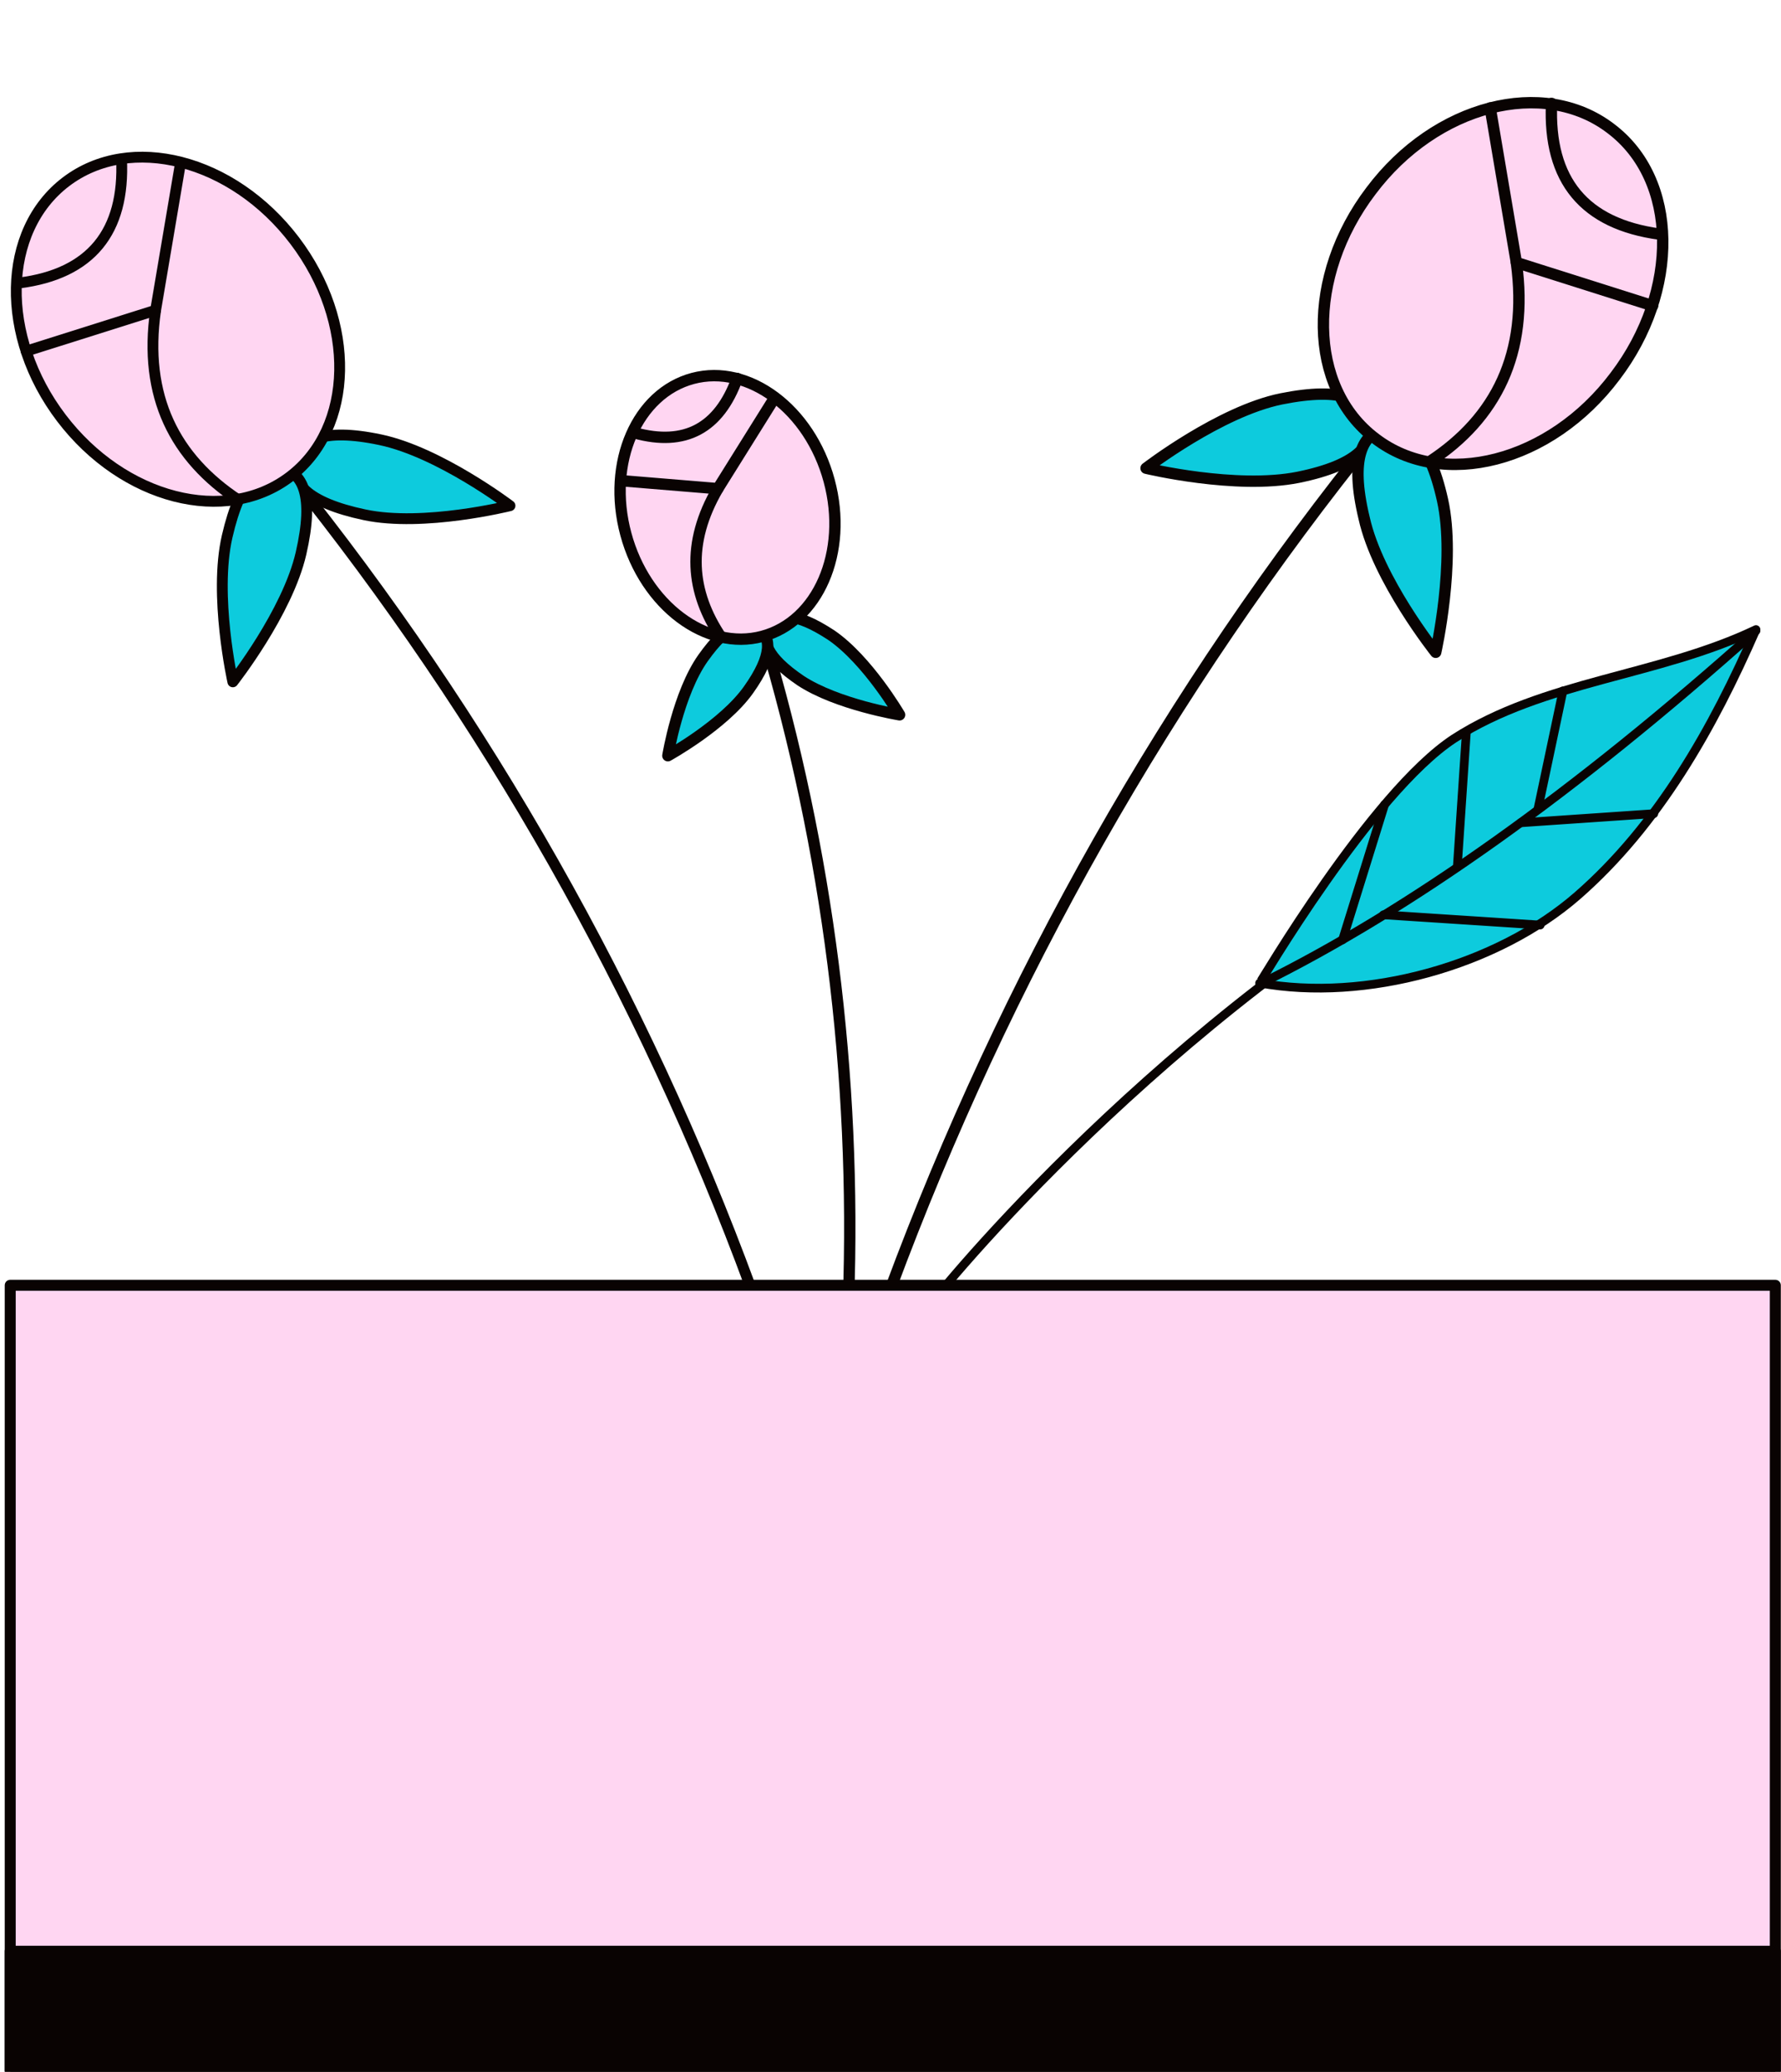 <?xml version="1.0" encoding="utf-8"?>
<!-- Generator: Adobe Illustrator 26.4.1, SVG Export Plug-In . SVG Version: 6.00 Build 0)  -->
<svg version="1.1" id="Layer_1" xmlns="http://www.w3.org/2000/svg" xmlns:xlink="http://www.w3.org/1999/xlink" x="0px" y="0px"
	 viewBox="0 0 156.8 182.3" style="enable-background:new 0 0 156.8 182.3;" xml:space="preserve">
<style type="text/css">
	.st0{fill:none;stroke:#AB88FF;stroke-width:1.3;stroke-linecap:round;stroke-linejoin:round;stroke-miterlimit:10;}
	.st1{fill:#090302;}
	.st2{fill:#AB88FF;}
	.st3{fill:#FFFFFF;}
	.st4{fill:none;stroke:#0DCBDD;stroke-width:1.3;stroke-linecap:round;stroke-linejoin:round;stroke-miterlimit:10;}
	.st5{fill:#0DCBDD;}
	.st6{fill:#FFD6F2;}
	.st7{fill:#034EA2;}
	.st8{fill:#FBED21;}
	.st9{opacity:0.89;}
	.st10{fill:none;stroke:#0DCBDD;stroke-width:0.73;stroke-linecap:round;stroke-linejoin:round;stroke-miterlimit:10;}
	.st11{fill:none;stroke:#AB88FF;stroke-width:0.73;stroke-linecap:round;stroke-linejoin:round;stroke-miterlimit:10;}
	.st12{fill:none;stroke:#AB88FF;stroke-width:0.727;stroke-linecap:round;stroke-linejoin:round;stroke-miterlimit:10;}
	.st13{fill:#7C301B;stroke:#090302;stroke-width:0.727;stroke-linecap:round;stroke-linejoin:round;stroke-miterlimit:10;}
	.st14{fill:none;stroke:#090302;stroke-width:0.727;stroke-linecap:round;stroke-linejoin:round;stroke-miterlimit:10;}
	.st15{fill:#FFD6F2;stroke:#090302;stroke-width:0.727;stroke-miterlimit:10;}
	.st16{fill:#AB88FF;stroke:#090302;stroke-width:0.727;stroke-linecap:round;stroke-linejoin:round;stroke-miterlimit:10;}
	.st17{clip-path:url(#XMLID_00000106853577111798768490000002980264797906981278_);fill:#090302;}
	.st18{fill:#0DCBDD;stroke:#090302;stroke-width:0.727;stroke-linecap:round;stroke-linejoin:round;stroke-miterlimit:10;}
	.st19{fill:#FFA787;stroke:#090302;stroke-width:0.727;stroke-linecap:round;stroke-linejoin:round;stroke-miterlimit:10;}
	.st20{clip-path:url(#SVGID_00000088842894707676465430000000684728775406106266_);}
	.st21{fill:none;stroke:#231F20;stroke-width:0.5;stroke-miterlimit:10;}
	.st22{fill:#0F0E0F;}
	.st23{fill:#231F20;}
	.st24{fill:none;stroke:#AB88FF;stroke-width:5;stroke-miterlimit:10;}
	.st25{fill:none;}
	.st26{clip-path:url(#SVGID_00000131358280888280201360000017927213520275813051_);}
	.st27{fill:#FFD6F2;stroke:#090302;stroke-width:1.96;stroke-miterlimit:10;}
	.st28{fill:none;stroke:#090302;stroke-width:1.96;stroke-linecap:round;stroke-linejoin:round;stroke-miterlimit:10;}
	.st29{clip-path:url(#SVGID_00000043456518844692271410000011624039511391103402_);}
	.st30{fill:#FFD6F2;stroke:#090302;stroke-width:2.312;stroke-miterlimit:10;}
	.st31{fill:none;stroke:#090302;stroke-width:2.312;stroke-linecap:round;stroke-linejoin:round;stroke-miterlimit:10;}
	.st32{fill:#7C301B;stroke:#090302;stroke-width:1.652;stroke-linecap:round;stroke-linejoin:round;stroke-miterlimit:10;}
	.st33{fill:none;stroke:#090302;stroke-width:1.652;stroke-linecap:round;stroke-linejoin:round;stroke-miterlimit:10;}
	.st34{fill:#AB88FF;stroke:#090302;stroke-width:1.652;stroke-linecap:round;stroke-linejoin:round;stroke-miterlimit:10;}
	.st35{clip-path:url(#XMLID_00000128451044611579988550000006145800362485555865_);fill:#090302;}
	.st36{fill:#0DCBDD;stroke:#090302;stroke-width:1.652;stroke-linecap:round;stroke-linejoin:round;stroke-miterlimit:10;}
	.st37{fill:#FFA787;stroke:#090302;stroke-width:1.652;stroke-linecap:round;stroke-linejoin:round;stroke-miterlimit:10;}
	.st38{clip-path:url(#SVGID_00000138552791254780066160000005437792020150224794_);}
	.st39{clip-path:url(#XMLID_00000013888389962963602580000016218717159756757122_);fill:#090302;}
	.st40{clip-path:url(#SVGID_00000061472789903168523600000006408873789885532809_);}
	.st41{clip-path:url(#XMLID_00000047035686720092004890000001111778129534685617_);fill:#090302;}
	.st42{clip-path:url(#SVGID_00000173861884002767098620000007053428663551661955_);}
	.st43{clip-path:url(#SVGID_00000142152937166912174630000006052016230602794427_);}
	.st44{clip-path:url(#XMLID_00000103986829347178941060000017038093417789148342_);fill:#090302;}
	.st45{clip-path:url(#SVGID_00000180341972969560881380000004684665977631953306_);}
	.st46{fill:#FFFFFF;stroke:#090302;stroke-width:1.3;stroke-miterlimit:10;}
	.st47{fill:none;stroke:#AB88FF;stroke-width:1.363;stroke-linecap:round;stroke-linejoin:round;stroke-miterlimit:10;}
	.st48{fill:none;stroke:#090302;stroke-width:1.276;stroke-linecap:round;stroke-linejoin:round;stroke-miterlimit:10;}
	.st49{fill:#0DCBDD;stroke:#090302;stroke-width:1.276;stroke-linecap:round;stroke-linejoin:round;stroke-miterlimit:10;}
	.st50{clip-path:url(#SVGID_00000174585309892196223400000004204755634094089355_);}
	.st51{fill:#AB88FF;stroke:#090302;stroke-width:1.276;stroke-linecap:round;stroke-linejoin:round;stroke-miterlimit:10;}
	.st52{fill:#FFFFFF;stroke:#090302;stroke-width:1.276;stroke-miterlimit:10;}
	.st53{opacity:0.1;fill:#AB88FF;}
	.st54{clip-path:url(#SVGID_00000018922337747586715140000005923283933966393999_);}
	.st55{fill:#090302;stroke:#090302;stroke-width:1.276;stroke-linecap:round;stroke-linejoin:round;stroke-miterlimit:10;}
	.st56{fill:#FFD6F2;stroke:#090302;stroke-width:1.276;stroke-linecap:round;stroke-linejoin:round;stroke-miterlimit:10;}
	.st57{fill:#7C301B;stroke:#090302;stroke-width:1.276;stroke-linecap:round;stroke-linejoin:round;stroke-miterlimit:10;}
	.st58{clip-path:url(#SVGID_00000060743976111925124390000011819273876465543864_);}
	.st59{clip-path:url(#SVGID_00000110454961765798661250000001368912051523617421_);}
	.st60{fill:#AB88FF;stroke:#090302;stroke-linecap:round;stroke-linejoin:round;stroke-miterlimit:10;}
	.st61{fill:none;stroke:#090302;stroke-linecap:round;stroke-linejoin:round;stroke-miterlimit:10;}
	.st62{fill:#0DCBDD;stroke:#090302;stroke-linecap:round;stroke-linejoin:round;stroke-miterlimit:10;}
	.st63{fill:#FFD6F2;stroke:#090302;stroke-linecap:round;stroke-linejoin:round;stroke-miterlimit:10;}
	.st64{fill:#0DCBDD;stroke:#090302;stroke-width:0.967;stroke-linecap:round;stroke-linejoin:round;stroke-miterlimit:10;}
	.st65{fill:#090302;stroke:#090302;stroke-width:0.967;stroke-linecap:round;stroke-linejoin:round;stroke-miterlimit:10;}
	.st66{fill:#FFFFFF;stroke:#090302;stroke-linecap:round;stroke-linejoin:round;stroke-miterlimit:10;}
	.st67{fill:#AB88FF;stroke:#090302;stroke-width:0.967;stroke-linecap:round;stroke-linejoin:round;stroke-miterlimit:10;}
	.st68{fill:#FFD6F2;stroke:#090302;stroke-width:0.967;stroke-linecap:round;stroke-linejoin:round;stroke-miterlimit:10;}
	.st69{fill:#FFD6F2;stroke:#090302;stroke-width:0.988;stroke-linecap:round;stroke-linejoin:round;stroke-miterlimit:10;}
	.st70{fill:none;stroke:#090302;stroke-width:0.988;stroke-linecap:round;stroke-linejoin:round;stroke-miterlimit:10;}
	.st71{fill:#FFD6F2;stroke:#090302;stroke-width:0.988;stroke-miterlimit:10;}
	.st72{fill:#FFD6F2;stroke:#090302;stroke-width:1.411;stroke-miterlimit:10;}
	.st73{fill:none;stroke:#090302;stroke-width:1.411;stroke-linecap:round;stroke-linejoin:round;stroke-miterlimit:10;}
	.st74{fill:#AB88FF;stroke:#090302;stroke-width:1.411;stroke-miterlimit:10;}
	.st75{fill:#0DCBDD;stroke:#090302;stroke-width:1.411;stroke-miterlimit:10;}
	.st76{fill:#AB88FF;stroke:#090302;stroke-width:1.411;stroke-linecap:round;stroke-linejoin:round;stroke-miterlimit:10;}
	.st77{fill:#0DCBDD;stroke:#090302;stroke-width:1.411;stroke-linecap:round;stroke-linejoin:round;stroke-miterlimit:10;}
	.st78{fill:#FFA787;stroke:#090302;stroke-width:1.169;stroke-linecap:round;stroke-linejoin:round;stroke-miterlimit:10;}
	.st79{fill:#FFD6F2;stroke:#090302;stroke-width:1.411;stroke-linecap:round;stroke-linejoin:round;stroke-miterlimit:10;}
	.st80{fill:#090302;stroke:#090302;stroke-width:1.411;stroke-linecap:round;stroke-linejoin:round;stroke-miterlimit:10;}
	.st81{fill:#FFFFFF;stroke:#090302;stroke-width:1.411;stroke-linecap:round;stroke-linejoin:round;stroke-miterlimit:10;}
	.st82{fill:none;stroke:#AB88FF;stroke-width:1.313;stroke-linecap:round;stroke-linejoin:round;stroke-miterlimit:10;}
	.st83{fill:none;stroke:#0DCBDD;stroke-width:1.318;stroke-linecap:round;stroke-linejoin:round;stroke-miterlimit:10;}
	.st84{fill:#FFFFFF;stroke:#090302;stroke-width:1.3;stroke-linecap:round;stroke-linejoin:round;stroke-miterlimit:10;}
	.st85{fill:none;stroke:#090302;stroke-width:1.616;stroke-miterlimit:10;}
	.st86{fill:#004876;}
	.st87{fill:#8C7BFF;}
	.st88{fill:none;stroke:#090302;stroke-width:0.484;stroke-linecap:round;stroke-miterlimit:10;}
	.st89{fill:none;stroke:#FFFFFF;stroke-width:0.484;stroke-linecap:round;stroke-miterlimit:10;}
	.st90{fill:#2D1715;}
	.st91{fill:#F2ECE9;}
	.st92{fill:none;stroke:#090302;stroke-width:0.808;stroke-linecap:round;stroke-linejoin:round;stroke-miterlimit:10;}
	.st93{fill:#FFD6F2;stroke:#090302;stroke-width:0.808;stroke-linecap:round;stroke-linejoin:round;stroke-miterlimit:10;}
	.st94{fill:#0DCBDD;stroke:#090302;stroke-width:0.808;stroke-linecap:round;stroke-linejoin:round;stroke-miterlimit:10;}
	.st95{fill:#AB88FF;stroke:#090302;stroke-width:0.808;stroke-linecap:round;stroke-linejoin:round;stroke-miterlimit:10;}
	.st96{clip-path:url(#SVGID_00000081618415474883080070000010862680399666593972_);}
	.st97{fill:#FFA686;stroke:#090302;stroke-width:0.808;stroke-linecap:round;stroke-linejoin:round;stroke-miterlimit:10;}
	.st98{fill:#FFA686;}
	.st99{fill:#FFFFFF;stroke:#090302;stroke-width:0.808;stroke-linecap:round;stroke-linejoin:round;stroke-miterlimit:10;}
	.st100{fill:#FFA787;stroke:#090302;stroke-width:0.808;stroke-linecap:round;stroke-linejoin:round;stroke-miterlimit:10;}
	.st101{fill:none;stroke:#FF703E;stroke-linecap:round;stroke-linejoin:round;stroke-miterlimit:10;}
	.st102{fill:none;stroke:#5AB65F;stroke-linecap:round;stroke-linejoin:round;stroke-miterlimit:10;}
	.st103{fill:#AB88FF;stroke:#090302;stroke-width:0.748;stroke-linecap:round;stroke-linejoin:round;stroke-miterlimit:10;}
	.st104{fill:none;stroke:#090302;stroke-width:0.748;stroke-linecap:round;stroke-linejoin:round;stroke-miterlimit:10;}
	.st105{fill:#FFFFFF;stroke:#090302;stroke-width:0.748;stroke-linecap:round;stroke-linejoin:round;stroke-miterlimit:10;}
	.st106{fill:#0DCBDD;stroke:#090302;stroke-width:0.748;stroke-linecap:round;stroke-linejoin:round;stroke-miterlimit:10;}
	.st107{fill:#090302;stroke:#090302;stroke-width:0.748;stroke-linecap:round;stroke-linejoin:round;stroke-miterlimit:10;}
	.st108{fill:#FFA686;stroke:#090302;stroke-width:0.748;stroke-linecap:round;stroke-linejoin:round;stroke-miterlimit:10;}
	.st109{fill:#FFA787;stroke:#090302;stroke-width:0.748;stroke-linecap:round;stroke-linejoin:round;stroke-miterlimit:10;}
	.st110{clip-path:url(#SVGID_00000054979277351314979030000016538951329936022687_);}
	.st111{fill:#AB88FF;stroke:#090302;stroke-width:0.591;stroke-miterlimit:10;}
	.st112{fill:#FFFFFF;stroke:#090302;stroke-width:0.591;stroke-miterlimit:10;}
	.st113{fill:#4A89DC;}
	.st114{fill:#FFD6F2;stroke:#090302;stroke-width:0.591;stroke-miterlimit:10;}
	.st115{fill:#CCD1D9;}
	.st116{fill:#0DCBDD;stroke:#090302;stroke-width:0.591;stroke-miterlimit:10;}
	.st117{fill:#090302;stroke:#090302;stroke-width:0.591;stroke-miterlimit:10;}
	.st118{fill:#FFFFFF;stroke:#090302;stroke-width:0.5;stroke-miterlimit:10;}
	.st119{fill:#AB88FF;stroke:#090302;stroke-width:0.797;stroke-linecap:round;stroke-linejoin:round;stroke-miterlimit:10;}
	.st120{fill:none;stroke:#090302;stroke-width:0.797;stroke-linecap:round;stroke-linejoin:round;stroke-miterlimit:10;}
	.st121{fill:#0DCBDD;stroke:#090302;stroke-width:0.797;stroke-linecap:round;stroke-linejoin:round;stroke-miterlimit:10;}
	.st122{fill:#AB88FF;stroke:#090302;stroke-width:0.916;stroke-linecap:round;stroke-linejoin:round;stroke-miterlimit:10;}
	.st123{fill:none;stroke:#090302;stroke-width:0.916;stroke-linecap:round;stroke-linejoin:round;stroke-miterlimit:10;}
	.st124{fill:none;stroke:#090302;stroke-width:0.766;stroke-linecap:round;stroke-linejoin:round;stroke-miterlimit:10;}
	.st125{fill:#0DCBDD;stroke:#090302;stroke-width:0.766;stroke-linecap:round;stroke-linejoin:round;stroke-miterlimit:10;}
	.st126{fill:none;stroke:#090302;stroke-width:0.953;stroke-linecap:round;stroke-linejoin:round;stroke-miterlimit:10;}
	.st127{fill:#0DCBDD;stroke:#090302;stroke-width:0.953;stroke-linecap:round;stroke-linejoin:round;stroke-miterlimit:10;}
	.st128{fill:#FFD6F2;stroke:#090302;stroke-width:0.953;stroke-linecap:round;stroke-linejoin:round;stroke-miterlimit:10;}
	.st129{fill:none;stroke:#090302;stroke-width:0.908;stroke-linecap:round;stroke-linejoin:round;stroke-miterlimit:10;}
	.st130{fill:#0DCBDD;stroke:#090302;stroke-width:0.908;stroke-linecap:round;stroke-linejoin:round;stroke-miterlimit:10;}
	.st131{fill:#AB88FF;stroke:#090302;stroke-width:0.908;stroke-linecap:round;stroke-linejoin:round;stroke-miterlimit:10;}
</style>
<g>
	<g>
		<path class="st124" d="M81.4,115.5c0.2-0.6,19.1-24.1,45.6-39.6"/>
		<g>
			<path class="st125" d="M128,65c7.9-5.1,18-5.5,26.6-9.6c-3.8,8.7-8.6,17.2-15.7,23.4s-18.7,9.4-28,7.7
				C110.9,86.6,120.7,69.8,128,65z"/>
			<g>
				<path class="st124" d="M154.6,55.5c-15.9,14.2-30.5,24.6-43.7,31.1"/>
				<line class="st124" x1="135.4" y1="71.2" x2="137.6" y2="60.8"/>
				<line class="st124" x1="145.6" y1="71.6" x2="133.9" y2="72.4"/>
				<line class="st124" x1="128.3" y1="76.3" x2="129.1" y2="64.4"/>
				<line class="st124" x1="135.6" y1="81.4" x2="121.8" y2="80.5"/>
				<line class="st124" x1="118.2" y1="82.7" x2="121.9" y2="70.8"/>
			</g>
		</g>
	</g>
	<g>
		<g>
			<path class="st126" d="M25.5,41.7c17.3,21.5,31.1,45.8,40.6,71.6"/>
			<g>
				<path class="st127" d="M32.1,45.3c5.2,1.1,12.8-0.8,12.8-0.8s-6.2-4.7-11.4-5.8c-5.2-1.1-7.1,0.1-7.4,1.9
					C25.6,42.4,26.9,44.2,32.1,45.3z"/>
				<path class="st127" d="M26.5,48.7c-1.2,5.2-6,11.3-6,11.3s-1.7-7.6-0.5-12.8c1.2-5.2,3-6.4,4.8-6C26.6,41.6,27.7,43.5,26.5,48.7
					z"/>
			</g>
		</g>
		<g>
			
				<ellipse transform="matrix(0.796 -0.605 0.605 0.796 -14.374 15.386)" class="st128" cx="15.7" cy="29" rx="12.9" ry="16.3"/>
			<g>
				<polyline class="st126" points="2.3,30.9 13.7,27.3 15.9,14.3 				"/>
				<path class="st126" d="M13.7,27.3c-1.1,7.6,1.7,13,7.3,16.7"/>
				<path class="st126" d="M1.7,24.9c6.3-0.8,9.3-4.5,9-10.9"/>
			</g>
		</g>
	</g>
	<g>
		<g>
			<path class="st61" d="M121.1,38.2c-18.2,22.5-32.6,48-42.7,75.2"/>
			<g>
				<path class="st62" d="M114.3,42c-5.5,1.1-13.4-0.8-13.4-0.8s6.5-5,11.9-6.1c5.5-1.1,7.4,0.1,7.8,2C121,39,119.7,40.9,114.3,42z"
					/>
				<path class="st62" d="M120.1,45.6c1.2,5.4,6.3,11.8,6.3,11.8s1.8-8,0.6-13.4c-1.2-5.4-3.2-6.7-5.1-6.3
					C120,38.2,118.8,40.2,120.1,45.6z"/>
			</g>
		</g>
		<g>
			<path class="st63" d="M120.7,16.8c-5.7,7.5-5.6,17.3,0.4,21.8c5.9,4.5,15.4,2.1,21.1-5.5c5.7-7.5,5.6-17.3-0.4-21.8
				C135.9,6.8,126.4,9.2,120.7,16.8z"/>
			<g>
				<polyline class="st61" points="145.5,26.9 133.5,23.1 131.2,9.5 				"/>
				<path class="st61" d="M133.5,23.1c1.1,8-1.8,13.7-7.6,17.5"/>
				<path class="st61" d="M146.1,20.6c-6.6-0.9-9.8-4.7-9.5-11.5"/>
			</g>
		</g>
	</g>
	<g>
		<g>
			<path class="st61" d="M67.2,55.8c5.7,19,8.2,38.9,7.5,58.7"/>
			<g>
				<path class="st62" d="M70.5,59.9c3.2,2.1,8.7,3,8.7,3s-2.8-4.8-6-7c-3.2-2.1-4.7-1.9-5.5-0.8C67,56.3,67.4,57.8,70.5,59.9z"/>
				<path class="st62" d="M65.9,60.7c-2.2,3.1-7.1,5.8-7.1,5.8s0.9-5.5,3.1-8.6c2.2-3.1,3.7-3.4,4.8-2.7
					C67.9,56,68.1,57.6,65.9,60.7z"/>
			</g>
		</g>
		<g>
			<path class="st63" d="M73,42.3c1.7,6.3-1,12.4-5.9,13.7c-4.9,1.3-10.3-2.7-12-9c-1.7-6.3,1-12.4,5.9-13.7
				C65.9,32,71.3,36,73,42.3z"/>
			<g>
				<polyline class="st61" points="54.7,42.3 63.2,43 68.2,35 				"/>
				<path class="st61" d="M63.2,43c-2.8,4.8-2.4,9.1,0.3,13.1"/>
				<path class="st61" d="M55.9,38.1c4.4,1.2,7.4-0.4,9-4.8"/>
			</g>
		</g>
	</g>
	<g>
		<rect x="0.9" y="113.1" class="st68" width="155.4" height="69.1"/>
		<rect x="0.9" y="171.7" class="st65" width="155.4" height="10.6"/>
	</g>
</g>
</svg>
